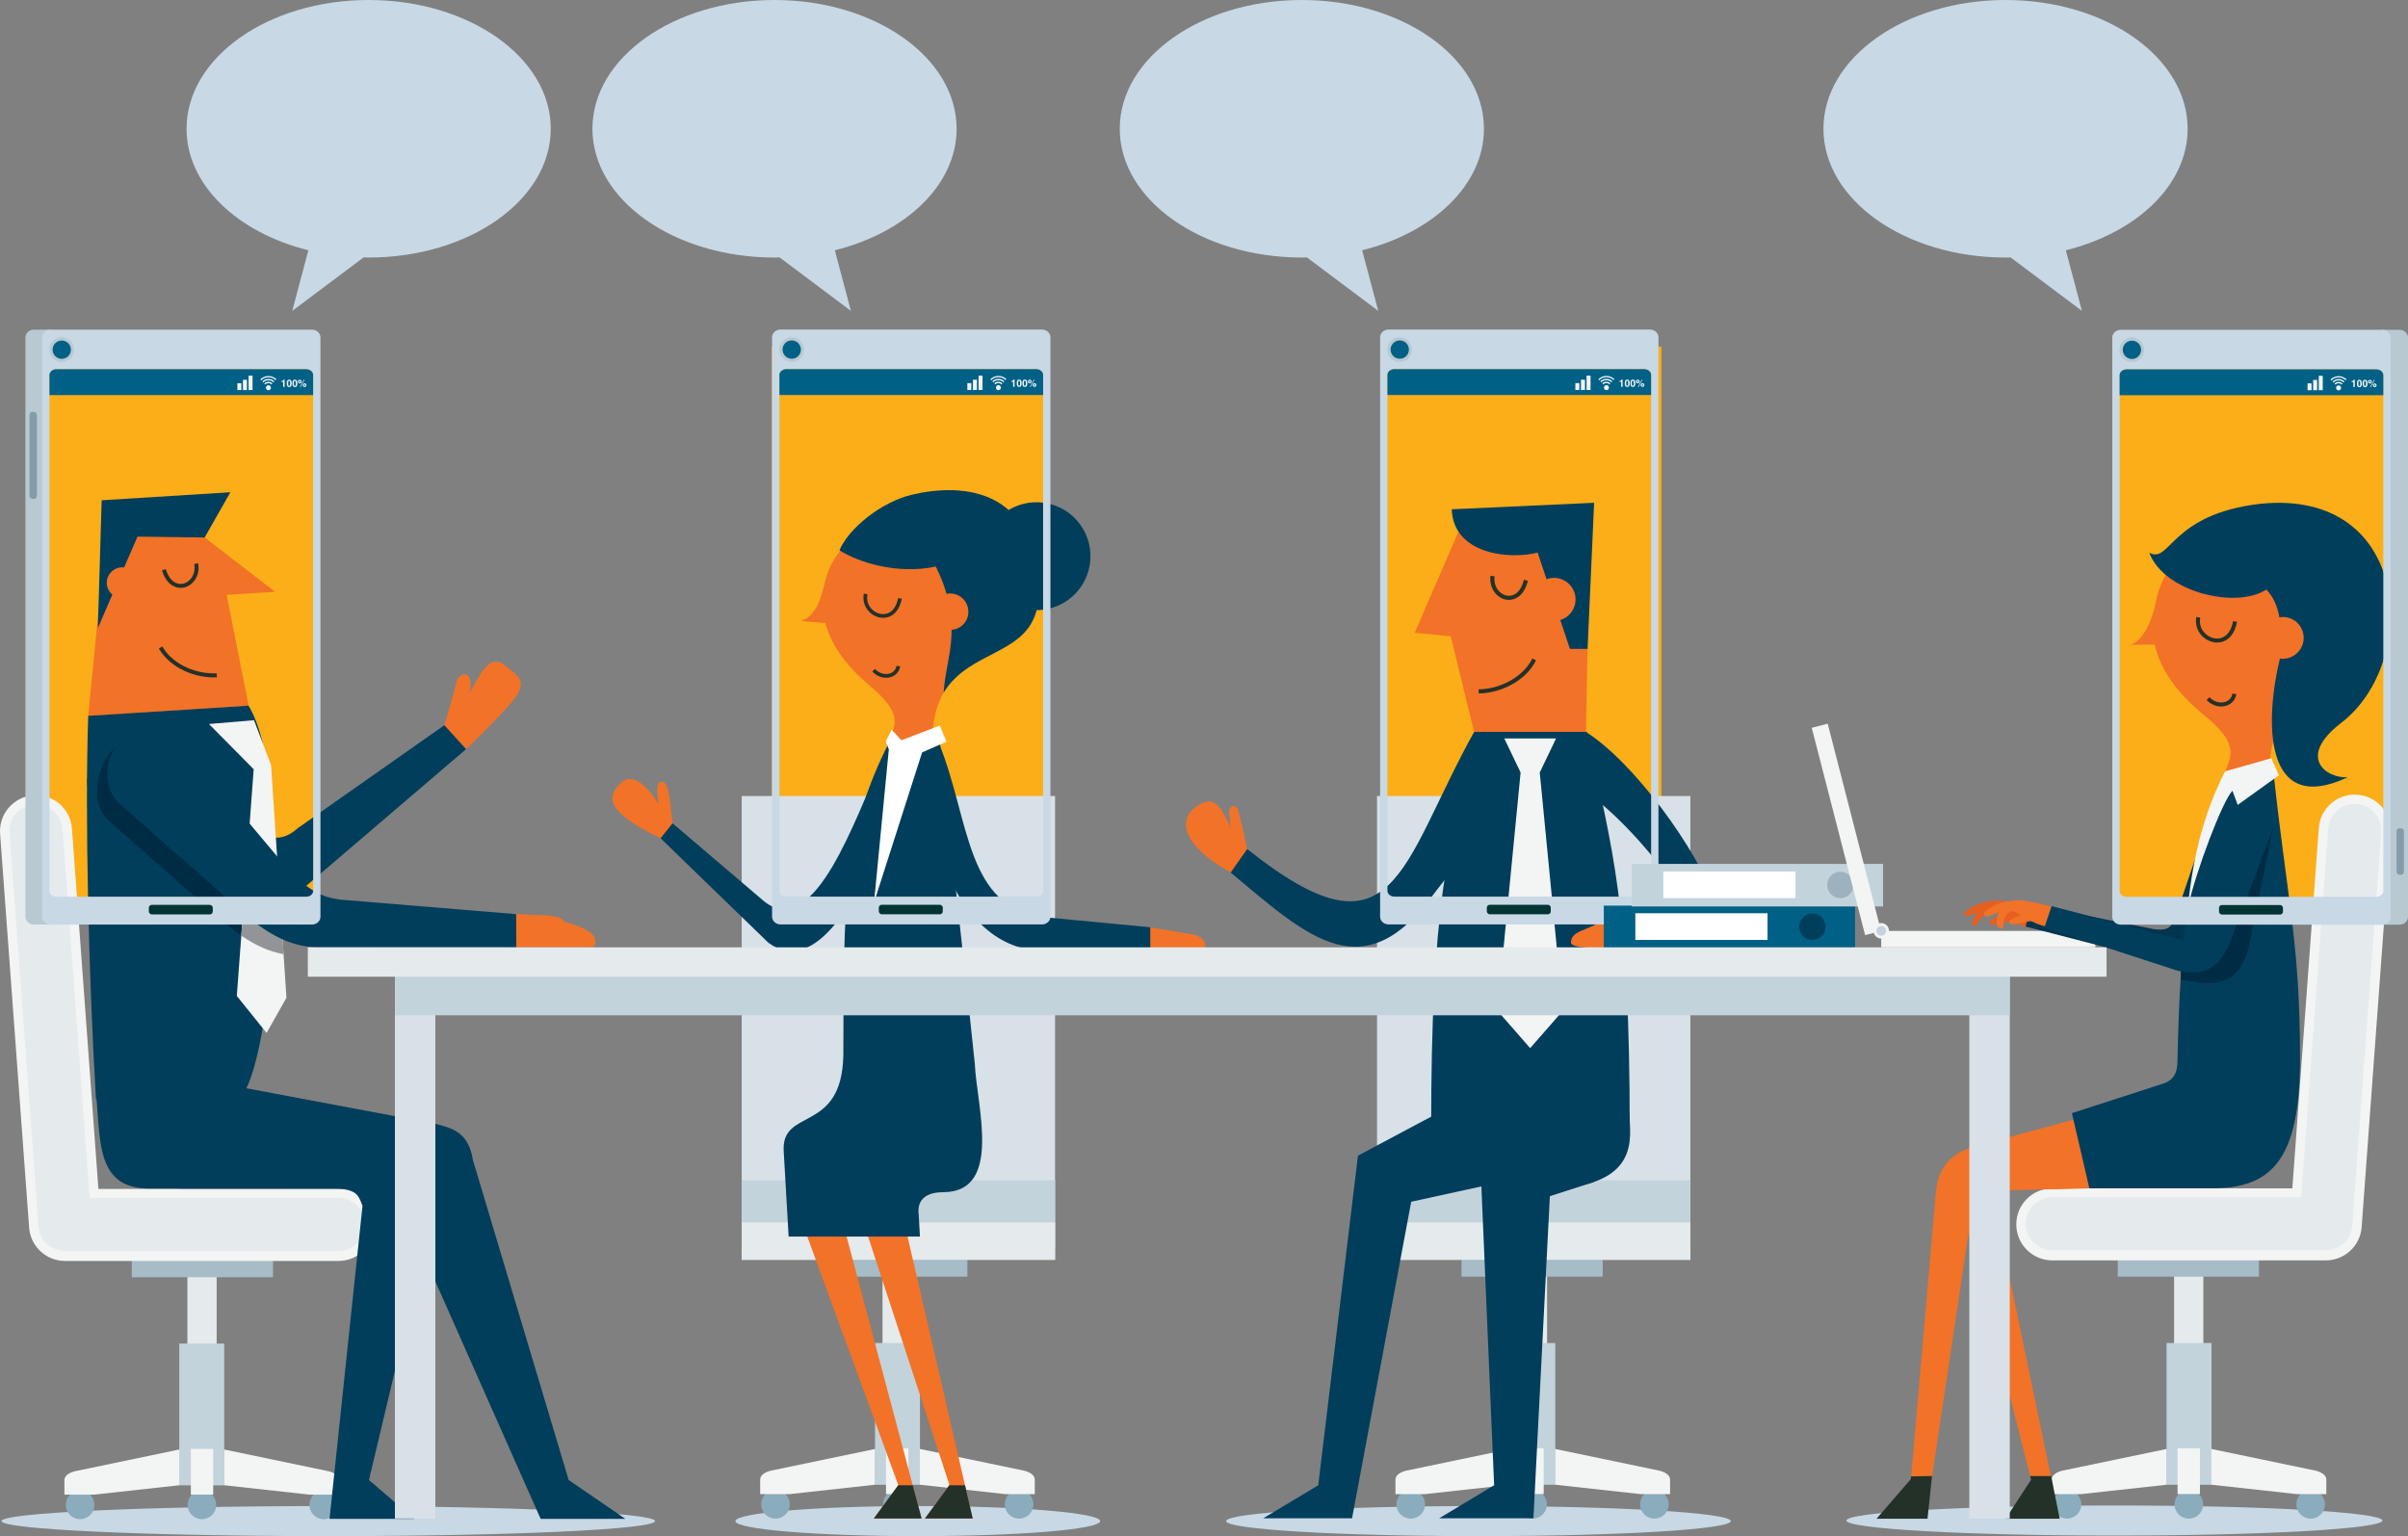 <?xml version="1.0" encoding="UTF-8"?><svg id="Layer_2" xmlns="http://www.w3.org/2000/svg" viewBox="0 0 729.94 465.74"><rect x="0" y="0" width="729.94" height="465.74" fill="#808080" stroke="none"/><defs><style>.cls-1{fill:#e56020;}.cls-2{fill:#fff;}.cls-3{fill:#c8d8e5;}.cls-4{fill:#002b44;}.cls-5{fill:#013433;}.cls-6{fill:#929497;}.cls-7{fill:#f27228;}.cls-8{fill:#f3f4f4;}.cls-9{fill:#00354f;}.cls-10{fill:#c3d3dc;}.cls-11{fill:#003e5b;}.cls-12{fill:#b9c9d2;}.cls-13{fill:#233129;}.cls-14{fill:#8aacbd;}.cls-15{fill:#9db2be;}.cls-16{fill:#a6bcc7;}.cls-17{fill:#006086;}.cls-18{fill:#839ca9;}.cls-19{fill:#e5eaed;}.cls-20{fill:#d8e1e7;}.cls-21{fill:#fbae17;}</style></defs><g id="Layer_1-2"><g><rect class="cls-21" x="11.77" y="105.08" width="84.13" height="171.51"/><rect class="cls-21" x="233.97" y="105.08" width="84.13" height="171.51"/><rect class="cls-21" x="419.5" y="105.08" width="84.13" height="171.51"/><rect class="cls-21" x="640.62" y="105.08" width="84.13" height="171.51"/><g><ellipse class="cls-3" cx="99.51" cy="461.18" rx="99.06" ry="4.56"/><g><path class="cls-14" d="M102.47,456.26c0-2.4-1.94-4.34-4.34-4.34s-4.34,1.94-4.34,4.34,1.94,4.34,4.34,4.34,4.34-1.94,4.34-4.34Z"/><circle class="cls-14" cx="61.21" cy="456.26" r="4.34"/><circle class="cls-14" cx="24.28" cy="456.26" r="4.34"/><rect class="cls-19" x="56.81" y="382.79" width="8.87" height="36.7"/><rect class="cls-10" x="54.34" y="407.36" width="13.62" height="42.98"/><path class="cls-8" d="M67.94,439.47l31.82,6.63c2.01,.59,3.02,1.51,3.02,2.69v4.37h-8.94l-25.9-2.85v-10.83Z"/><path class="cls-8" d="M54.37,439.47l-31.82,6.63c-2.01,.59-3.02,1.51-3.02,2.69v4.37h8.94l25.9-2.85v-10.83Z"/><rect class="cls-8" x="57.85" y="439.29" width="6.78" height="13.86"/><rect class="cls-16" x="39.95" y="380.76" width="42.8" height="6.49"/><path class="cls-8" d="M10.12,241.12c6.01-.44,11.25,4.07,11.69,10.09l8.02,109.26c22.11,0,72.75,0,72.77,0,6.03,0,10.92,4.89,10.92,10.92s-4.89,10.92-10.92,10.92H19.7c-5.56,0-10.27-4.21-10.85-9.8h0S.03,252.86,.03,252.81c-.44-6.01,4.07-11.25,10.09-11.69Z"/><path class="cls-19" d="M10.33,243.94c4.43-.33,8.29,3,8.61,7.43l8.22,111.84c20.49,0,75.24-.03,75.42-.03,4.44,0,8.04,3.6,8.04,8.04s-3.6,8.04-8.04,8.04c-.05,0-83.04,.02-83.04,.02v-.03c-4.03-.08-7.41-3.15-7.84-7.21h0S2.9,252.59,2.9,252.55c-.33-4.43,3-8.29,7.43-8.61Z"/></g><g><path class="cls-7" d="M134.01,221.53l.67-1.64s2.42-7.86,3.65-12.95c.77-3.55,5.71-4.01,4.01,3.24,3.09-5.56,5.87-12.04,10.5-8.64,4.79,4.01,8.34,5.09,.15,13.74,0,0-8.49,9.11-11.88,11.94l-7.11-5.69Z"/><path class="cls-7" d="M156.47,277.16c5.06,.32,10.65,.08,13.06,1.05,2.1,.84,2.93,3.67,.85,3.77-5.05,.23-14.38,.3-14.38,.3l.47-5.12Z"/><path class="cls-7" d="M156.47,277.16c8.44,.23,23.53,3.57,23.95,7.65,.27,2.21-.31,2.47-2.79,2.39h-22.22l1.06-10.04Z"/><path class="cls-11" d="M39.29,333.26c1.2,13.73,.38,27.1,16.01,27.1h46.4c5.96,0,6.88,1.7,8.19,5.21l-10,94.94h25.68l-13.73-11.78,23.06-97c-1.38-8.63-6.41-9.67-11.31-10.99l-59.44-11.18-21.51-3.21-3.35,6.9Z"/><polygon class="cls-7" points="62.02 162.96 83.39 179.43 68.7 180.35 75.38 214.01 26.74 217.04 32.96 153.59 58.8 151.98 62.02 162.96"/><path class="cls-11" d="M75.33,213.95c13.38,21.67,7.93,104.1-1.79,118.04l-44.45,1.28c-2.17-36.6-3.4-85.18-2.35-116.24l48.58-3.07Z"/><path class="cls-13" d="M55.07,178.23c.28-.02,.56-.06,.82-.12,2.61-.64,4.88-3.56,4.17-7.33l-1.19,.23c.58,3.06-1.2,5.42-3.26,5.93-1.8,.45-4.16-.47-5.35-4.37l-1.16,.35c1.27,4.16,3.85,5.45,5.98,5.32Z"/><path class="cls-13" d="M65.74,205.34l-.08-1.21c-5.63,.35-13.1-2.33-16.46-8.12l-1.05,.61c3.61,6.22,11.58,9.1,17.59,8.73Z"/><path class="cls-11" d="M36.74,172.03c-2.57,.16-4.53,2.38-4.37,4.95,.08,1.34,.73,2.5,1.69,3.29l-4.39,10.14,1.15-38.73,39.01-2.43-7.79,13.71-20.36-.26-4.05,9.35c-.29-.04-.58-.05-.87-.03Z"/><path class="cls-11" d="M29.26,333.26c1.2,13.73,.38,27.1,16.01,27.1H113.6c5.96,0,6.88,1.7,8.19,5.21l42.1,94.94h25.68l-17.19-11.78-29.02-97c-1.38-8.63-6.41-9.67-11.31-10.99l-59.44-11.18-39.98-3.21-3.35,6.9Z"/><path class="cls-11" d="M56.86,226.34c-11.94-14.33-30.62,4-17.23,16.65l30.27,25.63c8.66,6.57,14.13,7.86,22.88,0l48.51-41.49-6.59-7.25-44.35,31.15c-6.46,5.8-10.8,1.71-13.21-1.07l-20.27-23.62Z"/><g><path class="cls-4" d="M26.38,238.81c0-1.12,0-2.24,.02-3.34-.14,1.11-.14,2.23-.02,3.34Z"/><path class="cls-4" d="M80.09,264.86l-28.46-33.88c-13.55-13.55-20.98-2.3-22.16,7.24,0,1.1-.01,2.22-.02,3.34,.32,2.74,1.46,5.37,3.62,7.36l36.71,32.28c4.41,3.54,8.55,5.91,12.62,7.23,.5-6.6,.8-13.46,.88-20.28-1.03-.99-2.08-2.06-3.19-3.28Z"/></g><polygon class="cls-8" points="76.99 218.36 63.34 219.51 76.9 233.23 71.78 301.96 80.81 313.18 86.83 302.51 82.17 231.92 76.99 218.36"/><path class="cls-6" d="M80.09,264.86l-5.09-6.06-1.85,24.88c4.43,3.05,8.63,4.88,12.81,5.61l-1.31-19.87c-1.46-1.3-2.96-2.8-4.56-4.56Z"/><path class="cls-11" d="M57.84,228.49l28.46,33.88c6.02,6.62,10.52,9.85,17.56,10.45l52.61,4.34,.05,10.06-60.88-.03c-6.42-.21-12.69-2.9-19.65-8.49l-39.78-35.01c-10.47-9.68,2.58-34.26,21.63-15.2Z"/></g><g><ellipse class="cls-3" cx="278.21" cy="461.18" rx="55.29" ry="4.56"/><g><rect class="cls-20" x="224.84" y="241.35" width="94.98" height="140.62"/><g><path class="cls-14" d="M230.73,456.09c0-2.4,1.94-4.34,4.34-4.34s4.34,1.94,4.34,4.34-1.94,4.34-4.34,4.34-4.34-1.94-4.34-4.34Z"/><path class="cls-14" d="M267.65,456.09c0-2.4,1.94-4.34,4.34-4.34s4.34,1.94,4.34,4.34-1.94,4.34-4.34,4.34-4.34-1.94-4.34-4.34Z"/><path class="cls-14" d="M304.58,456.09c0-2.4,1.94-4.34,4.34-4.34s4.34,1.94,4.34,4.34-1.94,4.34-4.34,4.34-4.34-1.94-4.34-4.34Z"/><rect class="cls-19" x="267.52" y="382.62" width="8.87" height="36.7"/><rect class="cls-10" x="265.25" y="407.19" width="13.62" height="42.98"/><path class="cls-8" d="M265.27,439.31l-31.82,6.63c-2.01,.59-3.02,1.51-3.02,2.69v4.37h8.94l25.9-2.85v-10.83Z"/><path class="cls-8" d="M278.83,439.31l31.82,6.63c2.01,.59,3.02,1.51,3.02,2.69v4.37h-8.94l-25.9-2.85v-10.83Z"/><rect class="cls-8" x="268.58" y="439.12" width="6.78" height="13.86"/><rect class="cls-16" x="250.45" y="380.59" width="42.8" height="6.49"/></g><rect class="cls-10" x="224.84" y="357.83" width="94.98" height="20.68"/><rect class="cls-19" x="224.84" y="370.64" width="94.98" height="11.33"/></g></g><g><path class="cls-7" d="M346.8,283.21l1.9-2.06c2.55,.38,10.53,1.81,13,2.18,2.02,.34,4.2,2.02,3.53,3.86-.42,.34-1.13,.5-2.18,.5l-14.57,.21-1.68-4.7Z"/><path class="cls-7" d="M204.54,252.15l-.68-2.53c-.73-4.58-.73-12.99-3.44-12.62-1.87,.19-1.03,5.14-.75,7.01-2.34-4.39-7.48-10.19-11.22-6.82-3.74,3.55-6.82,8.04,11.78,16.96l4.3-2Z"/><path class="cls-11" d="M266.65,232.23c-7.13,14.55-19.4,52.91-34.81,41.22l-27.97-23.83-3.63,4.53,32.69,31.69c6.74,4.82,19.68,7.49,37.7-39.02l-3.99-14.59Z"/><path class="cls-7" d="M295.84,199.41c-7.61,6.03-13.08,11.9-13.3,25.27l-1.07,2.13-12.65,.12c.97-5.85,7.02-8.84-4.97-18.84-6.35-5.3-11.68-11.64-13.65-19.18l-7.47-.66c5.07-1.61,6.17-7.32,7.54-12.5,2.44-10.04,14.35-22.34,35.77-18.97,20.09,3.16,29,27.25,9.81,42.63Z"/><polygon class="cls-7" points="272.01 361.49 294.85 460.39 280.38 460.39 287.81 450.23 258.69 361.31 272.01 361.49"/><polygon class="cls-7" points="253.06 361.49 279.36 460.39 264.89 460.39 272.31 450.28 239.73 361.31 253.06 361.49"/><path class="cls-13" d="M267.72,187.32c-1.37,0-2.77-.53-3.91-1.53-1.67-1.47-2.4-3.65-1.95-5.83l1.1,.23c-.37,1.81,.21,3.54,1.59,4.76,1.29,1.14,3,1.53,4.44,1.04,1.64-.56,2.8-2.22,3.26-4.68l1.11,.21c-.55,2.87-1.97,4.83-4,5.53-.53,.18-1.09,.27-1.65,.27Z"/><path class="cls-13" d="M268.59,205.49c-1.52,0-3.05-.68-4.17-1.91l.83-.76c1.18,1.29,2.92,1.84,4.42,1.39,1.15-.34,1.91-1.2,2.09-2.34l1.11,.17c-.25,1.57-1.32,2.78-2.87,3.25-.46,.14-.93,.2-1.4,.2Z"/><path class="cls-11" d="M285.9,361.46c18.13,0,10.15-26.29,9.6-38.85-2.55-24.95-5.46-49.43-10.63-97.86l-15.32,.3c-13.95,27.2-13.79,47.65-13.91,94.95-.5,23.86-18.83,15.66-18.08,28.98,.35,6.27,1.5,25.94,1.5,25.94h39.8l-.37-6.66c-.52-3.81,1.42-6.79,7.41-6.79Z"/><g><polygon class="cls-13" points="279.36 460.39 276.68 450.32 272.28 450.32 264.89 460.39 279.36 460.39"/><polygon class="cls-13" points="294.85 460.39 292.52 450.32 287.75 450.32 280.38 460.39 294.85 460.39"/></g><path class="cls-11" d="M284.7,225.53c9.31,22.96,7.96,50.06,31.99,52.57l32,3.04v6.82h-34.94c-9.68-.36-24.2-8.78-30.54-35.51l1.48-26.92Z"/><polygon class="cls-2" points="286.91 224.86 284.87 220 273.24 224.44 270.31 221.25 268.48 224.81 269.43 227.18 264.95 273.6 279.52 228.13 286.91 224.86"/><path class="cls-11" d="M314.35,184.56c2.5-37.29-22.83-38.15-37.92-34.57-9.3,2.21-19.15,10.2-21.97,16.85,5.63,3.58,17.36,7.45,29.21,4.93,1.46,2.88,2.5,5.63,3.25,8.27,.35-.07,.72-.11,1.09-.11,3.05,0,5.53,2.48,5.53,5.53s-2.24,5.25-5.08,5.49c.02,5.33-1.27,10.2-1.98,15.03-.36,2.47-.4,3.83-.44,4.02,7.86-12.89,25.04-11.32,28.3-25.43Z"/><circle class="cls-11" cx="314.16" cy="168.61" r="16.36" transform="translate(97.18 451.53) rotate(-80.73)"/></g><ellipse class="cls-3" cx="640.94" cy="461.01" rx="81.23" ry="4.56"/><g><path class="cls-14" d="M622.24,456.09c0-2.4,1.94-4.34,4.34-4.34s4.34,1.94,4.34,4.34-1.94,4.34-4.34,4.34-4.34-1.94-4.34-4.34Z"/><path class="cls-14" d="M659.16,456.09c0-2.4,1.94-4.34,4.34-4.34s4.34,1.94,4.34,4.34-1.94,4.34-4.34,4.34-4.34-1.94-4.34-4.34Z"/><path class="cls-14" d="M696.09,456.09c0-2.4,1.94-4.34,4.34-4.34s4.34,1.94,4.34,4.34-1.94,4.34-4.34,4.34-4.34-1.94-4.34-4.34Z"/><rect class="cls-19" x="659.03" y="382.62" width="8.87" height="36.7"/><rect class="cls-10" x="656.76" y="407.19" width="13.62" height="42.98"/><path class="cls-8" d="M656.78,439.31l-31.82,6.63c-2.01,.59-3.02,1.51-3.02,2.69v4.37h8.94l25.9-2.85v-10.83Z"/><path class="cls-8" d="M670.34,439.31l31.82,6.63c2.01,.59,3.02,1.51,3.02,2.69v4.37h-8.94l-25.9-2.85v-10.83Z"/><rect class="cls-8" x="660.09" y="439.12" width="6.78" height="13.86"/><rect class="cls-16" x="641.96" y="380.59" width="42.8" height="6.49"/><path class="cls-8" d="M714.59,240.95c-6.01-.44-11.25,4.07-11.69,10.09l-8.02,109.26c-22.11,0-72.75,0-72.75,0-6.05,0-10.93,4.89-10.93,10.92s4.89,10.92,10.92,10.92h82.9c5.56,0,10.27-4.21,10.85-9.8h0s8.81-119.65,8.81-119.7c.44-6.01-4.07-11.25-10.09-11.69Z"/><path class="cls-19" d="M714.38,243.77c-4.43-.33-8.29,3-8.61,7.43l-8.22,111.84c-20.49,0-75.24-.03-75.42-.03-4.44,0-8.04,3.6-8.04,8.04s3.6,8.04,8.04,8.04c.05,0,83.04,.02,83.04,.02v-.03c4.03-.08,7.41-3.15,7.83-7.21h0s8.79-119.46,8.8-119.5c.33-4.43-3-8.29-7.43-8.61Z"/></g><ellipse class="cls-3" cx="448.18" cy="461.18" rx="76.49" ry="4.56"/><g><rect class="cls-20" x="417.42" y="241.35" width="94.98" height="140.62"/><g><circle class="cls-14" cx="427.65" cy="456.09" r="4.34"/><circle class="cls-14" cx="464.57" cy="456.09" r="4.34"/><circle class="cls-14" cx="501.5" cy="456.09" r="4.34"/><rect class="cls-19" x="460.1" y="382.62" width="8.87" height="36.7"/><rect class="cls-10" x="457.83" y="407.19" width="13.62" height="42.98"/><path class="cls-8" d="M457.85,439.31l-31.82,6.63c-2.01,.59-3.02,1.51-3.02,2.69v4.37h8.94l25.9-2.85v-10.83Z"/><path class="cls-8" d="M471.41,439.31l31.82,6.63c2.01,.59,3.02,1.51,3.02,2.69v4.37h-8.94l-25.9-2.85v-10.83Z"/><rect class="cls-8" x="461.16" y="439.12" width="6.78" height="13.86"/><rect class="cls-16" x="443.03" y="380.59" width="42.8" height="6.49"/></g><rect class="cls-10" x="417.42" y="357.83" width="94.98" height="20.68"/><rect class="cls-19" x="417.42" y="370.64" width="94.98" height="11.33"/></g><g><path class="cls-7" d="M378.79,261.09l-.73-3.66c-.93-4.71-2.18-9.67-2.68-11.58-.65-2.46-3.11-1.5-2.81,.6,.25,1.4,.4,4.26,.4,4.26-2.11-3.46-3.81-11.13-10.63-5.96-4.96,3.61-4.58,11.26,10.71,19.79l5.73-3.45Z"/><path class="cls-11" d="M494.02,342.65c0-68.38-5.03-84.31-13.08-120.79h-34.04c-8.05,36.48-13.08,52.41-13.08,120.79h60.2Z"/><polygon class="cls-8" points="463.84 317.79 473.77 306.44 466.75 234.22 471.7 223.88 455.99 223.88 460.94 234.22 453.92 306.44 463.84 317.79"/><g><polygon class="cls-7" points="446.85 221.9 439.77 192.94 428.84 191.85 444.69 155.24 482.02 155.24 480.75 221.9 446.85 221.9"/><path class="cls-13" d="M457.38,181.88c2.18,0,4.73-1.48,5.76-5.81l-1.21-.29c-.96,4.05-3.3,5.14-5.18,4.8-2.13-.39-4.1-2.68-3.7-5.84l-1.23-.15c-.49,3.89,2.02,6.73,4.72,7.22,.27,.05,.56,.08,.85,.08Z"/><path class="cls-13" d="M448.23,210.23c6.15,0,14.1-3.44,17.39-10.02l-1.11-.56c-3.07,6.13-10.51,9.34-16.28,9.34v1.24Z"/><path class="cls-11" d="M483.23,152.43l-1.99,44.3h-5.34l-2.93-8.74c2.68-.82,4.63-3.31,4.63-6.25,0-3.61-2.93-6.54-6.54-6.54-.79,0-1.55,.15-2.25,.41l-2.71-8.07c-8.79,2.25-25.58,.39-26.03-13.13l43.16-1.97Z"/></g><path class="cls-7" d="M494.17,280.38c-4.88-1.55-5.63-2.94-8.24-1.57-4.22,3.46-9.66,3.07-9.72,6.95,0,2.3,12.35,1.6,18.62,1.42l1.74-3.3-2.4-3.49Z"/><path class="cls-11" d="M480.67,221.86c14.46,9.14,33.8,35.35,40.21,53.31,2.71,8.55-5.33,12-8.79,12h-17.27l-.65-6.8h14.05c4.7,0,3.7-4.37,1.99-7.65-5.43-9.31-17.22-23.35-27.34-31.04l-7.27-9.12,5.07-10.71Z"/><path class="cls-11" d="M446.85,221.9c-22.67,40.91-23.82,71.27-68.79,35.53l-5,7.11c23.83,19.99,40.55,35.94,62.27,5.57l15.18-19.41-3.66-28.8Z"/><path class="cls-11" d="M466.79,360.55c31.36,0,27.28-15.97,27.09-23.06l-29.12-8.5-30.32,8.37c-.19,7.09-3.08,23.19,28.28,23.19h4.07Z"/><polygon class="cls-11" points="444.33 332.97 411.64 350.38 399.6 450.32 382.93 460.33 409.85 460.33 427.78 364.36 463.43 356.57 444.33 332.97"/><polygon class="cls-11" points="472.91 332.97 448.58 348.58 452.92 450.32 436.26 460.33 464.83 460.33 469.81 362.67 483.11 358.39 472.91 332.97"/></g><path class="cls-3" d="M663.14,39.04c0-21.56-24.72-39.04-55.2-39.04s-55.2,17.48-55.2,39.04,24.72,39.04,55.2,39.04c.52,0,1.03-.02,1.54-.03l21.62,16.21-4.88-18.38c21.5-5.34,36.92-19.81,36.92-36.84Z"/><path class="cls-3" d="M111.75,0c-30.49,0-55.2,17.48-55.2,39.04,0,17.03,15.42,31.5,36.92,36.84l-4.88,18.38,21.62-16.21c.51,.01,1.03,.03,1.54,.03,30.49,0,55.2-17.48,55.2-39.04S142.24,0,111.75,0Z"/><path class="cls-3" d="M449.83,39.04c0-21.56-24.71-39.04-55.2-39.04s-55.2,17.48-55.2,39.04,24.72,39.04,55.2,39.04c.52,0,1.03-.02,1.54-.03l21.62,16.21-4.88-18.38c21.5-5.34,36.92-19.81,36.92-36.84Z"/><path class="cls-3" d="M289.98,39.04c0-21.56-24.72-39.04-55.2-39.04s-55.2,17.48-55.2,39.04,24.72,39.04,55.2,39.04c.52,0,1.03-.02,1.54-.03l21.62,16.21-4.88-18.38c21.5-5.34,36.92-19.81,36.92-36.84Z"/><g><path class="cls-12" d="M7.71,102.3v175.66c0,1.3,1.15,2.35,2.57,2.35h5.28v-3.75l-1.41-1.9V111l1.41-1.05v-9.99h-5.28c-1.42,0-2.57,1.05-2.57,2.35Z"/><g><g><path class="cls-3" d="M97.14,277.96c0,1.3-1.15,2.35-2.57,2.35H15.33c-1.42,0-2.57-1.05-2.57-2.35V102.3c0-1.3,1.15-2.35,2.57-2.35H94.57c1.42,0,2.57,1.05,2.57,2.35v175.66Zm-2.22-164.25c0-.97-.94-1.76-2.1-1.76H17.1c-1.16,0-2.1,.79-2.1,1.76v156.4c0,.97,.94,1.76,2.1,1.76H92.83c1.16,0,2.1-.79,2.1-1.76V113.71Z"/><circle class="cls-12" cx="18.69" cy="106.01" r="3.74"/><path class="cls-17" d="M15.94,106.02c0-1.53,1.24-2.78,2.78-2.78s2.78,1.24,2.78,2.78-1.24,2.78-2.78,2.78-2.78-1.24-2.78-2.78Z"/><rect class="cls-5" x="45.12" y="274.35" width="19.38" height="2.89" rx=".87" ry=".87"/><rect class="cls-18" x="8.94" y="124.88" width="2.24" height="26.36" rx=".87" ry=".87"/></g><path class="cls-17" d="M92.83,111.95H17.1c-1.16,0-2.1,.79-2.1,1.76v6.08H94.92v-6.08c0-.97-.94-1.76-2.1-1.76Z"/><g><rect class="cls-8" x="75.35" y="113.9" width="1.21" height="4.37"/><rect class="cls-8" x="73.65" y="115.15" width="1.21" height="3.12"/><rect class="cls-8" x="71.95" y="116.19" width="1.21" height="2.08"/><g><path class="cls-8" d="M80.61,117.57c0-.42,.33-.77,.75-.78,.42,0,.76,.33,.77,.76s-.33,.77-.75,.78c-.42,0-.76-.33-.77-.76Z"/><g><path class="cls-8" d="M79.53,115.65l.28,.29c.39-.39,.92-.64,1.51-.65,.6,0,1.15,.23,1.56,.63l.28-.3c-.48-.47-1.13-.75-1.84-.74-.7,.01-1.33,.3-1.79,.77Z"/><path class="cls-8" d="M80.12,116.27l.28,.29c.24-.23,.56-.38,.92-.39,.38,0,.72,.15,.97,.39l.28-.3c-.32-.32-.77-.51-1.25-.51-.47,0-.89,.2-1.2,.51Z"/><path class="cls-8" d="M78.91,115.03l.28,.29c.55-.56,1.31-.91,2.15-.92,.84-.01,1.61,.32,2.18,.86l.27-.29c-.64-.61-1.51-.98-2.46-.97-.94,.01-1.8,.41-2.42,1.04Z"/></g></g></g><g><path class="cls-8" d="M85.32,115.8v-.29c.13,0,.23-.02,.28-.03,.09-.02,.16-.06,.21-.11,.04-.04,.06-.09,.08-.16,.01-.04,.02-.07,.02-.09h.36v2.18h-.44v-1.5h-.51Z"/><path class="cls-8" d="M88.25,115.4c.11,.2,.17,.47,.17,.83s-.06,.64-.17,.83-.31,.29-.58,.29-.47-.1-.58-.29-.17-.47-.17-.83,.06-.64,.17-.83c.11-.2,.31-.29,.58-.29s.47,.1,.58,.29Zm-.84,1.41c.04,.13,.12,.2,.25,.2s.21-.07,.25-.2c.04-.13,.06-.32,.06-.58s-.02-.46-.06-.58c-.04-.13-.12-.19-.25-.19s-.21,.06-.25,.19c-.04,.13-.06,.32-.06,.58s.02,.44,.06,.58Z"/><path class="cls-8" d="M89.96,115.4c.11,.2,.17,.47,.17,.83s-.06,.64-.17,.83-.31,.29-.58,.29-.47-.1-.58-.29c-.11-.19-.17-.47-.17-.83s.06-.64,.17-.83c.11-.2,.31-.29,.58-.29s.47,.1,.58,.29Zm-.84,1.41c.04,.13,.12,.2,.25,.2s.21-.07,.25-.2c.04-.13,.06-.32,.06-.58s-.02-.46-.06-.58c-.04-.13-.12-.19-.25-.19s-.21,.06-.25,.19c-.04,.13-.06,.32-.06,.58s.02,.44,.06,.58Z"/><path class="cls-8" d="M91.27,116.09c-.11,.11-.24,.16-.4,.16s-.29-.05-.4-.16-.16-.24-.16-.4,.05-.29,.16-.4c.11-.11,.24-.16,.4-.16s.29,.05,.39,.16c.11,.11,.16,.24,.16,.4s-.05,.29-.16,.4Zm-.23-.23s.07-.1,.07-.17-.02-.12-.07-.17-.1-.07-.17-.07-.12,.02-.17,.07c-.05,.05-.07,.1-.07,.17s.02,.12,.07,.17c.05,.05,.1,.07,.17,.07s.12-.02,.17-.07Zm1.05-.74h.23l-1.21,2.24h-.23l1.22-2.24Zm.63,2.06c-.11,.11-.24,.16-.39,.16s-.29-.05-.4-.16c-.11-.11-.16-.24-.16-.4s.05-.29,.16-.4,.24-.16,.4-.16,.29,.05,.39,.16c.11,.11,.16,.24,.16,.4s-.05,.29-.16,.4Zm-.23-.56s-.1-.07-.17-.07-.12,.02-.17,.07-.07,.1-.07,.17,.02,.12,.07,.17c.05,.05,.1,.07,.17,.07s.12-.02,.17-.07c.05-.05,.07-.1,.07-.17s-.02-.12-.07-.17Z"/></g></g></g><g><g><path class="cls-3" d="M318.42,277.93c0,1.3-1.15,2.35-2.57,2.35h-79.24c-1.42,0-2.57-1.05-2.57-2.35V102.27c0-1.3,1.15-2.35,2.57-2.35h79.24c1.42,0,2.57,1.05,2.57,2.35v175.66Zm-2.22-164.25c0-.97-.94-1.76-2.1-1.76h-75.73c-1.16,0-2.1,.79-2.1,1.76v156.4c0,.97,.94,1.76,2.1,1.76h75.73c1.16,0,2.1-.79,2.1-1.76V113.68Z"/><circle class="cls-12" cx="239.97" cy="105.99" r="3.74"/><path class="cls-17" d="M237.22,105.99c0-1.53,1.24-2.78,2.78-2.78s2.78,1.24,2.78,2.78-1.24,2.78-2.78,2.78-2.78-1.24-2.78-2.78Z"/><rect class="cls-5" x="266.4" y="274.32" width="19.38" height="2.89" rx=".87" ry=".87"/></g><path class="cls-17" d="M314.11,111.92h-75.73c-1.16,0-2.1,.79-2.1,1.76v6.08h79.92v-6.08c0-.97-.94-1.76-2.1-1.76Z"/><g><rect class="cls-8" x="296.63" y="113.88" width="1.21" height="4.37"/><rect class="cls-8" x="294.93" y="115.12" width="1.21" height="3.12"/><rect class="cls-8" x="293.23" y="116.16" width="1.21" height="2.08"/><g><path class="cls-8" d="M301.89,117.54c0-.42,.33-.77,.75-.78,.42,0,.76,.33,.77,.76s-.33,.77-.75,.78c-.42,0-.76-.33-.77-.76Z"/><g><path class="cls-8" d="M300.81,115.62l.28,.29c.39-.39,.92-.64,1.51-.65,.6,0,1.15,.23,1.56,.63l.28-.3c-.48-.47-1.13-.75-1.84-.74-.7,.01-1.33,.3-1.79,.77Z"/><path class="cls-8" d="M301.4,116.25l.28,.29c.24-.23,.56-.38,.92-.39,.38,0,.72,.15,.97,.39l.28-.3c-.32-.32-.77-.51-1.25-.51-.47,0-.89,.2-1.2,.51Z"/><path class="cls-8" d="M300.19,115l.28,.29c.55-.56,1.31-.91,2.15-.92,.84-.01,1.61,.32,2.18,.86l.27-.29c-.64-.61-1.51-.99-2.46-.97-.94,.01-1.8,.41-2.42,1.04Z"/></g></g></g><g><path class="cls-8" d="M306.6,115.77v-.29c.13,0,.23-.02,.28-.03,.09-.02,.16-.06,.21-.11,.04-.04,.06-.09,.08-.16,.01-.04,.02-.07,.02-.09h.36v2.18h-.44v-1.5h-.51Z"/><path class="cls-8" d="M309.53,115.37c.11,.2,.17,.47,.17,.83s-.06,.64-.17,.83c-.11,.19-.31,.29-.58,.29s-.47-.1-.58-.29c-.11-.19-.17-.47-.17-.83s.06-.64,.17-.83c.11-.2,.31-.29,.58-.29s.47,.1,.58,.29Zm-.84,1.41c.04,.13,.12,.2,.25,.2s.21-.07,.25-.2c.04-.13,.06-.32,.06-.58s-.02-.46-.06-.58c-.04-.13-.12-.19-.25-.19s-.21,.06-.25,.19c-.04,.13-.06,.32-.06,.58s.02,.44,.06,.58Z"/><path class="cls-8" d="M311.24,115.37c.11,.2,.17,.47,.17,.83s-.06,.64-.17,.83c-.11,.19-.31,.29-.58,.29s-.47-.1-.58-.29c-.11-.19-.17-.47-.17-.83s.06-.64,.17-.83c.11-.2,.31-.29,.58-.29s.47,.1,.58,.29Zm-.84,1.41c.04,.13,.12,.2,.25,.2s.21-.07,.25-.2c.04-.13,.06-.32,.06-.58s-.02-.46-.06-.58c-.04-.13-.12-.19-.25-.19s-.21,.06-.25,.19c-.04,.13-.06,.32-.06,.58s.02,.44,.06,.58Z"/><path class="cls-8" d="M312.55,116.06c-.11,.11-.24,.16-.4,.16s-.29-.05-.4-.16c-.11-.11-.16-.24-.16-.4s.05-.29,.16-.4c.11-.11,.24-.16,.4-.16s.29,.05,.39,.16c.11,.11,.16,.24,.16,.4s-.05,.29-.16,.4Zm-.23-.23s.07-.1,.07-.17-.02-.12-.07-.17c-.05-.05-.1-.07-.17-.07s-.12,.02-.17,.07c-.05,.05-.07,.1-.07,.17s.02,.12,.07,.17c.05,.05,.1,.07,.17,.07s.12-.02,.17-.07Zm1.05-.74h.23l-1.21,2.24h-.23l1.22-2.24Zm.63,2.06c-.11,.11-.24,.16-.4,.16s-.29-.05-.4-.16c-.11-.11-.16-.24-.16-.4s.05-.29,.16-.4c.11-.11,.24-.16,.4-.16s.29,.05,.4,.16c.11,.11,.16,.24,.16,.4s-.05,.29-.16,.4Zm-.23-.56s-.1-.07-.17-.07-.12,.02-.17,.07-.07,.1-.07,.17,.02,.12,.07,.17,.1,.07,.17,.07,.12-.02,.17-.07c.05-.05,.07-.1,.07-.17s-.02-.12-.07-.17Z"/></g></g><g><g><path class="cls-3" d="M502.73,277.93c0,1.3-1.15,2.35-2.57,2.35h-79.24c-1.42,0-2.57-1.05-2.57-2.35V102.27c0-1.3,1.15-2.35,2.57-2.35h79.24c1.42,0,2.57,1.05,2.57,2.35v175.66Zm-2.22-164.25c0-.97-.94-1.76-2.1-1.76h-75.73c-1.16,0-2.1,.79-2.1,1.76v156.4c0,.97,.94,1.76,2.1,1.76h75.73c1.16,0,2.1-.79,2.1-1.76V113.68Z"/><circle class="cls-12" cx="424.27" cy="105.99" r="3.74"/><path class="cls-17" d="M421.53,105.99c0-1.53,1.24-2.78,2.78-2.78s2.78,1.24,2.78,2.78-1.24,2.78-2.78,2.78-2.78-1.24-2.78-2.78Z"/><rect class="cls-5" x="450.71" y="274.32" width="19.38" height="2.89" rx=".87" ry=".87"/></g><path class="cls-17" d="M498.41,111.92h-75.73c-1.16,0-2.1,.79-2.1,1.76v6.08h79.92v-6.08c0-.97-.94-1.76-2.1-1.76Z"/><g><rect class="cls-8" x="480.94" y="113.88" width="1.21" height="4.37"/><rect class="cls-8" x="479.24" y="115.12" width="1.21" height="3.12"/><rect class="cls-8" x="477.54" y="116.16" width="1.21" height="2.08"/><g><path class="cls-8" d="M486.2,117.54c0-.42,.33-.77,.75-.78,.42,0,.76,.33,.77,.76,0,.42-.33,.77-.75,.78-.42,0-.76-.33-.77-.76Z"/><g><path class="cls-8" d="M485.12,115.62l.28,.29c.39-.39,.92-.64,1.51-.65,.6,0,1.15,.23,1.55,.63l.28-.3c-.48-.47-1.13-.75-1.84-.74-.7,.01-1.33,.3-1.79,.77Z"/><path class="cls-8" d="M485.71,116.25l.28,.29c.24-.23,.56-.38,.92-.39,.38,0,.72,.15,.97,.39l.28-.3c-.32-.32-.77-.51-1.25-.51-.47,0-.89,.2-1.2,.51Z"/><path class="cls-8" d="M484.49,115l.28,.29c.55-.56,1.31-.91,2.15-.92,.84-.01,1.61,.32,2.18,.86l.27-.29c-.64-.61-1.51-.99-2.46-.97-.94,.01-1.8,.41-2.42,1.04Z"/></g></g></g><g><path class="cls-8" d="M490.91,115.77v-.29c.13,0,.23-.02,.28-.03,.09-.02,.16-.06,.21-.11,.04-.04,.06-.09,.08-.16,.01-.04,.02-.07,.02-.09h.36v2.18h-.44v-1.5h-.51Z"/><path class="cls-8" d="M493.84,115.37c.11,.2,.17,.47,.17,.83s-.06,.64-.17,.83c-.11,.19-.31,.29-.58,.29s-.47-.1-.58-.29c-.11-.19-.17-.47-.17-.83s.06-.64,.17-.83c.11-.2,.31-.29,.58-.29s.47,.1,.58,.29Zm-.84,1.41c.04,.13,.13,.2,.25,.2s.21-.07,.25-.2c.04-.13,.06-.32,.06-.58s-.02-.46-.06-.58c-.04-.13-.12-.19-.25-.19s-.21,.06-.25,.19c-.04,.13-.06,.32-.06,.58s.02,.44,.06,.58Z"/><path class="cls-8" d="M495.55,115.37c.11,.2,.17,.47,.17,.83s-.06,.64-.17,.83-.31,.29-.58,.29-.47-.1-.58-.29c-.11-.19-.17-.47-.17-.83s.06-.64,.17-.83c.11-.2,.31-.29,.58-.29s.47,.1,.58,.29Zm-.84,1.41c.04,.13,.13,.2,.25,.2s.21-.07,.25-.2c.04-.13,.06-.32,.06-.58s-.02-.46-.06-.58c-.04-.13-.12-.19-.25-.19s-.21,.06-.25,.19c-.04,.13-.06,.32-.06,.58s.02,.44,.06,.58Z"/><path class="cls-8" d="M496.85,116.06c-.11,.11-.24,.16-.4,.16s-.29-.05-.4-.16-.16-.24-.16-.4,.05-.29,.16-.4c.11-.11,.24-.16,.4-.16s.29,.05,.4,.16c.11,.11,.16,.24,.16,.4s-.05,.29-.16,.4Zm-.23-.23s.07-.1,.07-.17-.02-.12-.07-.17-.1-.07-.17-.07-.12,.02-.17,.07c-.05,.05-.07,.1-.07,.17s.02,.12,.07,.17c.05,.05,.1,.07,.17,.07s.12-.02,.17-.07Zm1.05-.74h.23l-1.21,2.24h-.23l1.22-2.24Zm.63,2.06c-.11,.11-.24,.16-.4,.16s-.29-.05-.4-.16c-.11-.11-.16-.24-.16-.4s.05-.29,.16-.4,.24-.16,.4-.16,.29,.05,.4,.16c.11,.11,.16,.24,.16,.4s-.05,.29-.16,.4Zm-.23-.56s-.1-.07-.17-.07-.12,.02-.17,.07c-.05,.05-.07,.1-.07,.17s.02,.12,.07,.17c.05,.05,.1,.07,.17,.07s.12-.02,.17-.07c.05-.05,.07-.1,.07-.17s-.02-.12-.07-.17Z"/></g></g><g><g><rect class="cls-17" x="486.17" y="274.58" width="76.17" height="12.91"/><rect class="cls-2" x="495.72" y="276.89" width="40.07" height="8.08"/><path class="cls-11" d="M545.38,280.97c0-2.22,1.8-4.01,4.01-4.01s4.01,1.8,4.01,4.01-1.8,4.01-4.01,4.01-4.01-1.8-4.01-4.01Z"/></g><g><rect class="cls-10" x="494.65" y="261.93" width="76.17" height="12.91"/><rect class="cls-2" x="504.2" y="264.23" width="40.07" height="8.08"/><path class="cls-15" d="M553.87,268.31c0-2.22,1.8-4.01,4.01-4.01s4.01,1.8,4.01,4.01-1.8,4.01-4.01,4.01-4.01-1.8-4.01-4.01Z"/></g></g><g><g><g><rect class="cls-8" x="570.26" y="282.25" width="64.91" height="4.99"/><rect class="cls-8" x="557.22" y="218.98" width="4.99" height="64.91" transform="translate(-45.01 147.45) rotate(-14.43)"/></g><circle class="cls-8" cx="570.26" cy="282.21" r="2.34"/></g><path class="cls-10" d="M568.81,282.21c0-.81,.65-1.46,1.46-1.46s1.46,.65,1.46,1.46-.65,1.46-1.46,1.46-1.46-.65-1.46-1.46Z"/></g><g><g><path class="cls-1" d="M606.35,277.72c-1.96,.43-4.4,2-2.8,2.49s4.84-.96,7.03-.93c-.21-1.27-2.04-2.21-4.23-1.56Z"/><path class="cls-1" d="M605.21,273.88c-1.59-1.29-5.86-.2-9.11,2.28-1.51,1.24-.38,1.95,1.01,1.39,1.39-.55,4.86-2.22,8.07-1.6l.03-2.07Z"/><path class="cls-1" d="M616.06,275.05c-5.02-1.49-11.83-3.07-14.27-1.04s-4.95,6.14-3.55,6.69c.95,.37,1.54-2.15,4.39-4.23,.43-.31,1.41-.49,2.41,.04,.94,.49,4.48,3.6,9.64,4.6l1.39-6.05Z"/></g><path class="cls-9" d="M670.57,246.01c-2.04,4.96-11.08,31.88-11.08,31.88-1.39,3.91-3.02,4.25-6.56,3.83l-37.58-7.58-1.28,6.79,39.57,10.21c8.49,2.19,12.24-.28,15.5-8.16l12.72-33.74c2.9-7.06-7.98-12.6-11.28-3.23Z"/><g><path class="cls-7" d="M633.74,339.24l-31,8.36c-6.9,2.21-10.93,6.83-9,14.36l22.55,89.07h6.12l-17.59-84.57c-.83-3.66,1.04-5.44,4.48-5.59l30.24-.71-5.78-20.91Z"/><polygon class="cls-13" points="607.98 460.46 624.36 460.46 621.75 447.52 615.4 447.52 615.65 448.7 607.98 460.46"/></g><path class="cls-7" d="M629.49,339.24l-31,8.36c-6.57,1.92-11.08,5.76-11.72,14.36l-7.73,89.07h6.12l12.68-84.57c.88-4.91,3.76-5.44,7.2-5.59l30.24-.71-5.78-20.91Z"/><polygon class="cls-13" points="568.84 460.46 584.29 460.46 585.66 447.52 579.29 447.62 579.21 448.49 568.84 460.46"/><path class="cls-7" d="M694.15,160.75c-21.04-2.52-35.86,3.79-40.36,20.26,0,0-1.88,12.48-7.99,14.52l7.35-.14c1.91,8.63,7.96,15.76,15.22,21.64,12.96,10.49,5.9,14,5.52,19.71l14.33-5.59s-1.44-11.11,14.16-23.88c15.37-12.34,12.75-42.64-8.22-46.52Z"/><path class="cls-13" d="M671.25,194.75c-1.17-.17-2.32-.68-3.29-1.51-1.8-1.54-2.62-3.85-2.18-6.19l1.18,.22c-.37,1.94,.28,3.78,1.78,5.05,1.4,1.19,3.22,1.59,4.76,1.04,1.74-.63,2.95-2.42,3.41-5.04l1.19,.21c-.54,3.07-2.03,5.19-4.19,5.97-.85,.3-1.76,.38-2.66,.26Z"/><path class="cls-13" d="M672.51,214.14c-1.33-.19-2.62-.85-3.62-1.92l.88-.82c1.28,1.36,3.14,1.91,4.74,1.41,1.22-.39,2.02-1.31,2.19-2.53l1.19,.17c-.24,1.68-1.37,2.99-3.02,3.51-.76,.24-1.56,.3-2.35,.18Z"/><path class="cls-11" d="M660.06,321.76c.77-37.42,3.55-66.2,14.61-87.76h14.48c4.14,38.82,8.06,51.64,8.06,87.03,0,30.97-8.87,39.25-26.74,39.25h-37.12l-5.29-22.78,27.74-8.99c3.09-.99,4.25-3.32,4.25-6.75Z"/><path class="cls-8" d="M663.23,275c2.64-11.48,10.43-32.03,13.46-35.21l2.45-2.61-4.64-3.31c-5.5,10.72-9.61,23.85-11.27,41.13Z"/><polygon class="cls-8" points="674.53 233.85 678.32 244.04 690.8 235.07 688.49 229.89 674.53 233.85"/><path class="cls-4" d="M664.77,297.58c9.98,2.04,14.88-2.13,16.86-10.43l7.23-35.32c1.75-7.43-9.88-11.18-11.65-1.41-1.23,5.22-5.95,33.4-5.95,33.4-.75,4.08-2.35,5.05-5.84,4.64l-3.76-.37c-.25,2.89-.46,5.86-.65,8.89l3.76,.59Z"/><path class="cls-11" d="M709.74,219.12c23.91-18.3,21.26-71.02-24.49-66.38-27.39,3.09-27.41,18.39-33.73,14.83,4.33,11.88,26.33,17.23,35.46,11.17,2.2,2.23,3.39,5.12,3.98,8.42,.62-.1,1.25-.14,1.91-.05,3.46,.49,5.87,3.7,5.38,7.17-.49,3.46-3.69,5.86-7.14,5.38-4.48,18.32-5.32,48.17,20.58,35.98-6.31,.5-15.73-5.97-1.95-16.52Z"/><g><path class="cls-7" d="M612.33,277.64c-1.96,.43-4.4,2-2.8,2.49,1.6,.48,4.84-.96,7.03-.93-.21-1.27-2.04-2.21-4.23-1.56Z"/><path class="cls-7" d="M611.19,273.8c-1.59-1.29-5.86-.2-9.11,2.28-1.51,1.24-.26,2.18,1.13,1.63,1.39-.55,4.75-2.46,7.96-1.84l.03-2.07Z"/><path class="cls-7" d="M622.04,274.97c-5.02-1.49-11.83-3.07-14.27-1.04-2.44,2.03-3.44,6.96-1.49,7.56s-.02-2.85,2.83-4.93c.43-.31,.71-.32,1.74-.08s4.65,3.54,9.81,4.53l1.39-6.05Z"/></g><path class="cls-11" d="M677.38,248.92c-2.04,4.96-11.15,32.04-11.15,32.04-1.39,3.91-3.12,4.61-6.5,3.66l-37.82-9.9-2.18,6.46,37.92,12.33c9.53,3.59,15.03,.25,18.29-7.63l12.72-33.74c2.9-7.06-7.98-12.6-11.28-3.23Z"/></g><g><rect class="cls-20" x="119.71" y="292.64" width="12.26" height="167.77"/><rect class="cls-20" x="596.96" y="292.64" width="12.26" height="167.77"/><rect class="cls-10" x="119.74" y="292.64" width="489.47" height="15.19"/><rect class="cls-19" x="93.31" y="287.22" width="545.25" height="8.91"/></g><g><path class="cls-12" d="M729.94,102.34v175.66c0,1.3-1.15,2.35-2.57,2.35h-5.28v-3.75l1.41-1.9V111.04l-1.41-1.05v-9.99h5.28c1.42,0,2.57,1.05,2.57,2.35Z"/><g><g><path class="cls-3" d="M724.68,278c0,1.3-1.15,2.35-2.57,2.35h-79.24c-1.42,0-2.57-1.05-2.57-2.35V102.34c0-1.3,1.15-2.35,2.57-2.35h79.24c1.42,0,2.57,1.05,2.57,2.35v175.66Zm-2.22-164.25c0-.97-.94-1.76-2.1-1.76h-75.73c-1.16,0-2.1,.79-2.1,1.76v156.4c0,.97,.94,1.76,2.1,1.76h75.73c1.16,0,2.1-.79,2.1-1.76V113.75Z"/><circle class="cls-12" cx="646.22" cy="106.05" r="3.74"/><path class="cls-17" d="M643.48,106.06c0-1.53,1.24-2.78,2.78-2.78s2.78,1.24,2.78,2.78-1.24,2.78-2.78,2.78-2.78-1.24-2.78-2.78Z"/><rect class="cls-5" x="672.66" y="274.39" width="19.38" height="2.89" rx=".87" ry=".87"/><rect class="cls-18" x="726.47" y="251.12" width="2.24" height="14.1" rx=".87" ry=".87"/></g><path class="cls-17" d="M720.36,111.99h-75.73c-1.16,0-2.1,.79-2.1,1.76v6.08h79.92v-6.08c0-.97-.94-1.76-2.1-1.76Z"/><g><rect class="cls-8" x="702.89" y="113.94" width="1.21" height="4.37"/><rect class="cls-8" x="701.19" y="115.19" width="1.21" height="3.12"/><rect class="cls-8" x="699.49" y="116.23" width="1.21" height="2.08"/><g><path class="cls-8" d="M708.14,117.61c0-.42,.33-.77,.75-.78,.42,0,.76,.33,.77,.76,0,.42-.33,.77-.75,.78-.42,0-.76-.33-.77-.76Z"/><g><path class="cls-8" d="M707.07,115.69l.28,.29c.39-.39,.92-.64,1.51-.65,.6,0,1.15,.23,1.56,.63l.28-.3c-.48-.47-1.13-.75-1.84-.74-.7,.01-1.33,.3-1.79,.77Z"/><path class="cls-8" d="M707.66,116.31l.28,.29c.24-.23,.56-.38,.92-.39,.38,0,.72,.15,.97,.39l.28-.3c-.32-.32-.77-.51-1.25-.51-.47,0-.89,.2-1.2,.51Z"/><path class="cls-8" d="M706.44,115.07l.28,.29c.55-.56,1.31-.91,2.15-.92,.84-.01,1.61,.32,2.18,.86l.27-.29c-.64-.61-1.51-.98-2.46-.97-.94,.01-1.8,.41-2.42,1.04Z"/></g></g></g><g><path class="cls-8" d="M712.86,115.84v-.29c.13,0,.23-.02,.28-.03,.09-.02,.16-.06,.21-.11,.04-.04,.06-.09,.08-.16,.01-.04,.02-.07,.02-.09h.36v2.18h-.44v-1.5h-.51Z"/><path class="cls-8" d="M715.78,115.44c.11,.2,.17,.47,.17,.83s-.06,.64-.17,.83-.31,.29-.58,.29-.47-.1-.58-.29c-.11-.19-.17-.47-.17-.83s.06-.64,.17-.83c.11-.2,.31-.29,.58-.29s.47,.1,.58,.29Zm-.84,1.41c.04,.13,.13,.2,.25,.2s.21-.07,.25-.2c.04-.13,.06-.32,.06-.58s-.02-.46-.06-.58c-.04-.13-.12-.19-.25-.19s-.21,.06-.25,.19c-.04,.13-.06,.32-.06,.58s.02,.44,.06,.58Z"/><path class="cls-8" d="M717.5,115.44c.11,.2,.17,.47,.17,.83s-.06,.64-.17,.83c-.11,.19-.31,.29-.58,.29s-.47-.1-.58-.29c-.11-.19-.17-.47-.17-.83s.06-.64,.17-.83c.11-.2,.31-.29,.58-.29s.47,.1,.58,.29Zm-.84,1.41c.04,.13,.13,.2,.25,.2s.21-.07,.25-.2c.04-.13,.06-.32,.06-.58s-.02-.46-.06-.58c-.04-.13-.12-.19-.25-.19s-.21,.06-.25,.19c-.04,.13-.06,.32-.06,.58s.02,.44,.06,.58Z"/><path class="cls-8" d="M718.8,116.13c-.11,.11-.24,.16-.4,.16s-.29-.05-.4-.16c-.11-.11-.16-.24-.16-.4s.05-.29,.16-.4c.11-.11,.24-.16,.4-.16s.29,.05,.4,.16c.11,.11,.16,.24,.16,.4s-.05,.29-.16,.4Zm-.23-.23s.07-.1,.07-.17-.02-.12-.07-.17c-.05-.05-.1-.07-.17-.07s-.12,.02-.17,.07c-.05,.05-.07,.1-.07,.17s.02,.12,.07,.17c.05,.05,.1,.07,.17,.07s.12-.02,.17-.07Zm1.05-.74h.23l-1.21,2.24h-.23l1.22-2.24Zm.63,2.06c-.11,.11-.24,.16-.4,.16s-.29-.05-.4-.16c-.11-.11-.16-.24-.16-.4s.05-.29,.16-.4c.11-.11,.24-.16,.4-.16s.29,.05,.4,.16c.11,.11,.16,.24,.16,.4s-.05,.29-.16,.4Zm-.23-.56s-.1-.07-.17-.07-.12,.02-.17,.07c-.05,.05-.07,.1-.07,.17s.02,.12,.07,.17c.05,.05,.1,.07,.17,.07s.12-.02,.17-.07c.05-.05,.07-.1,.07-.17s-.02-.12-.07-.17Z"/></g></g></g></g></g></g></svg>